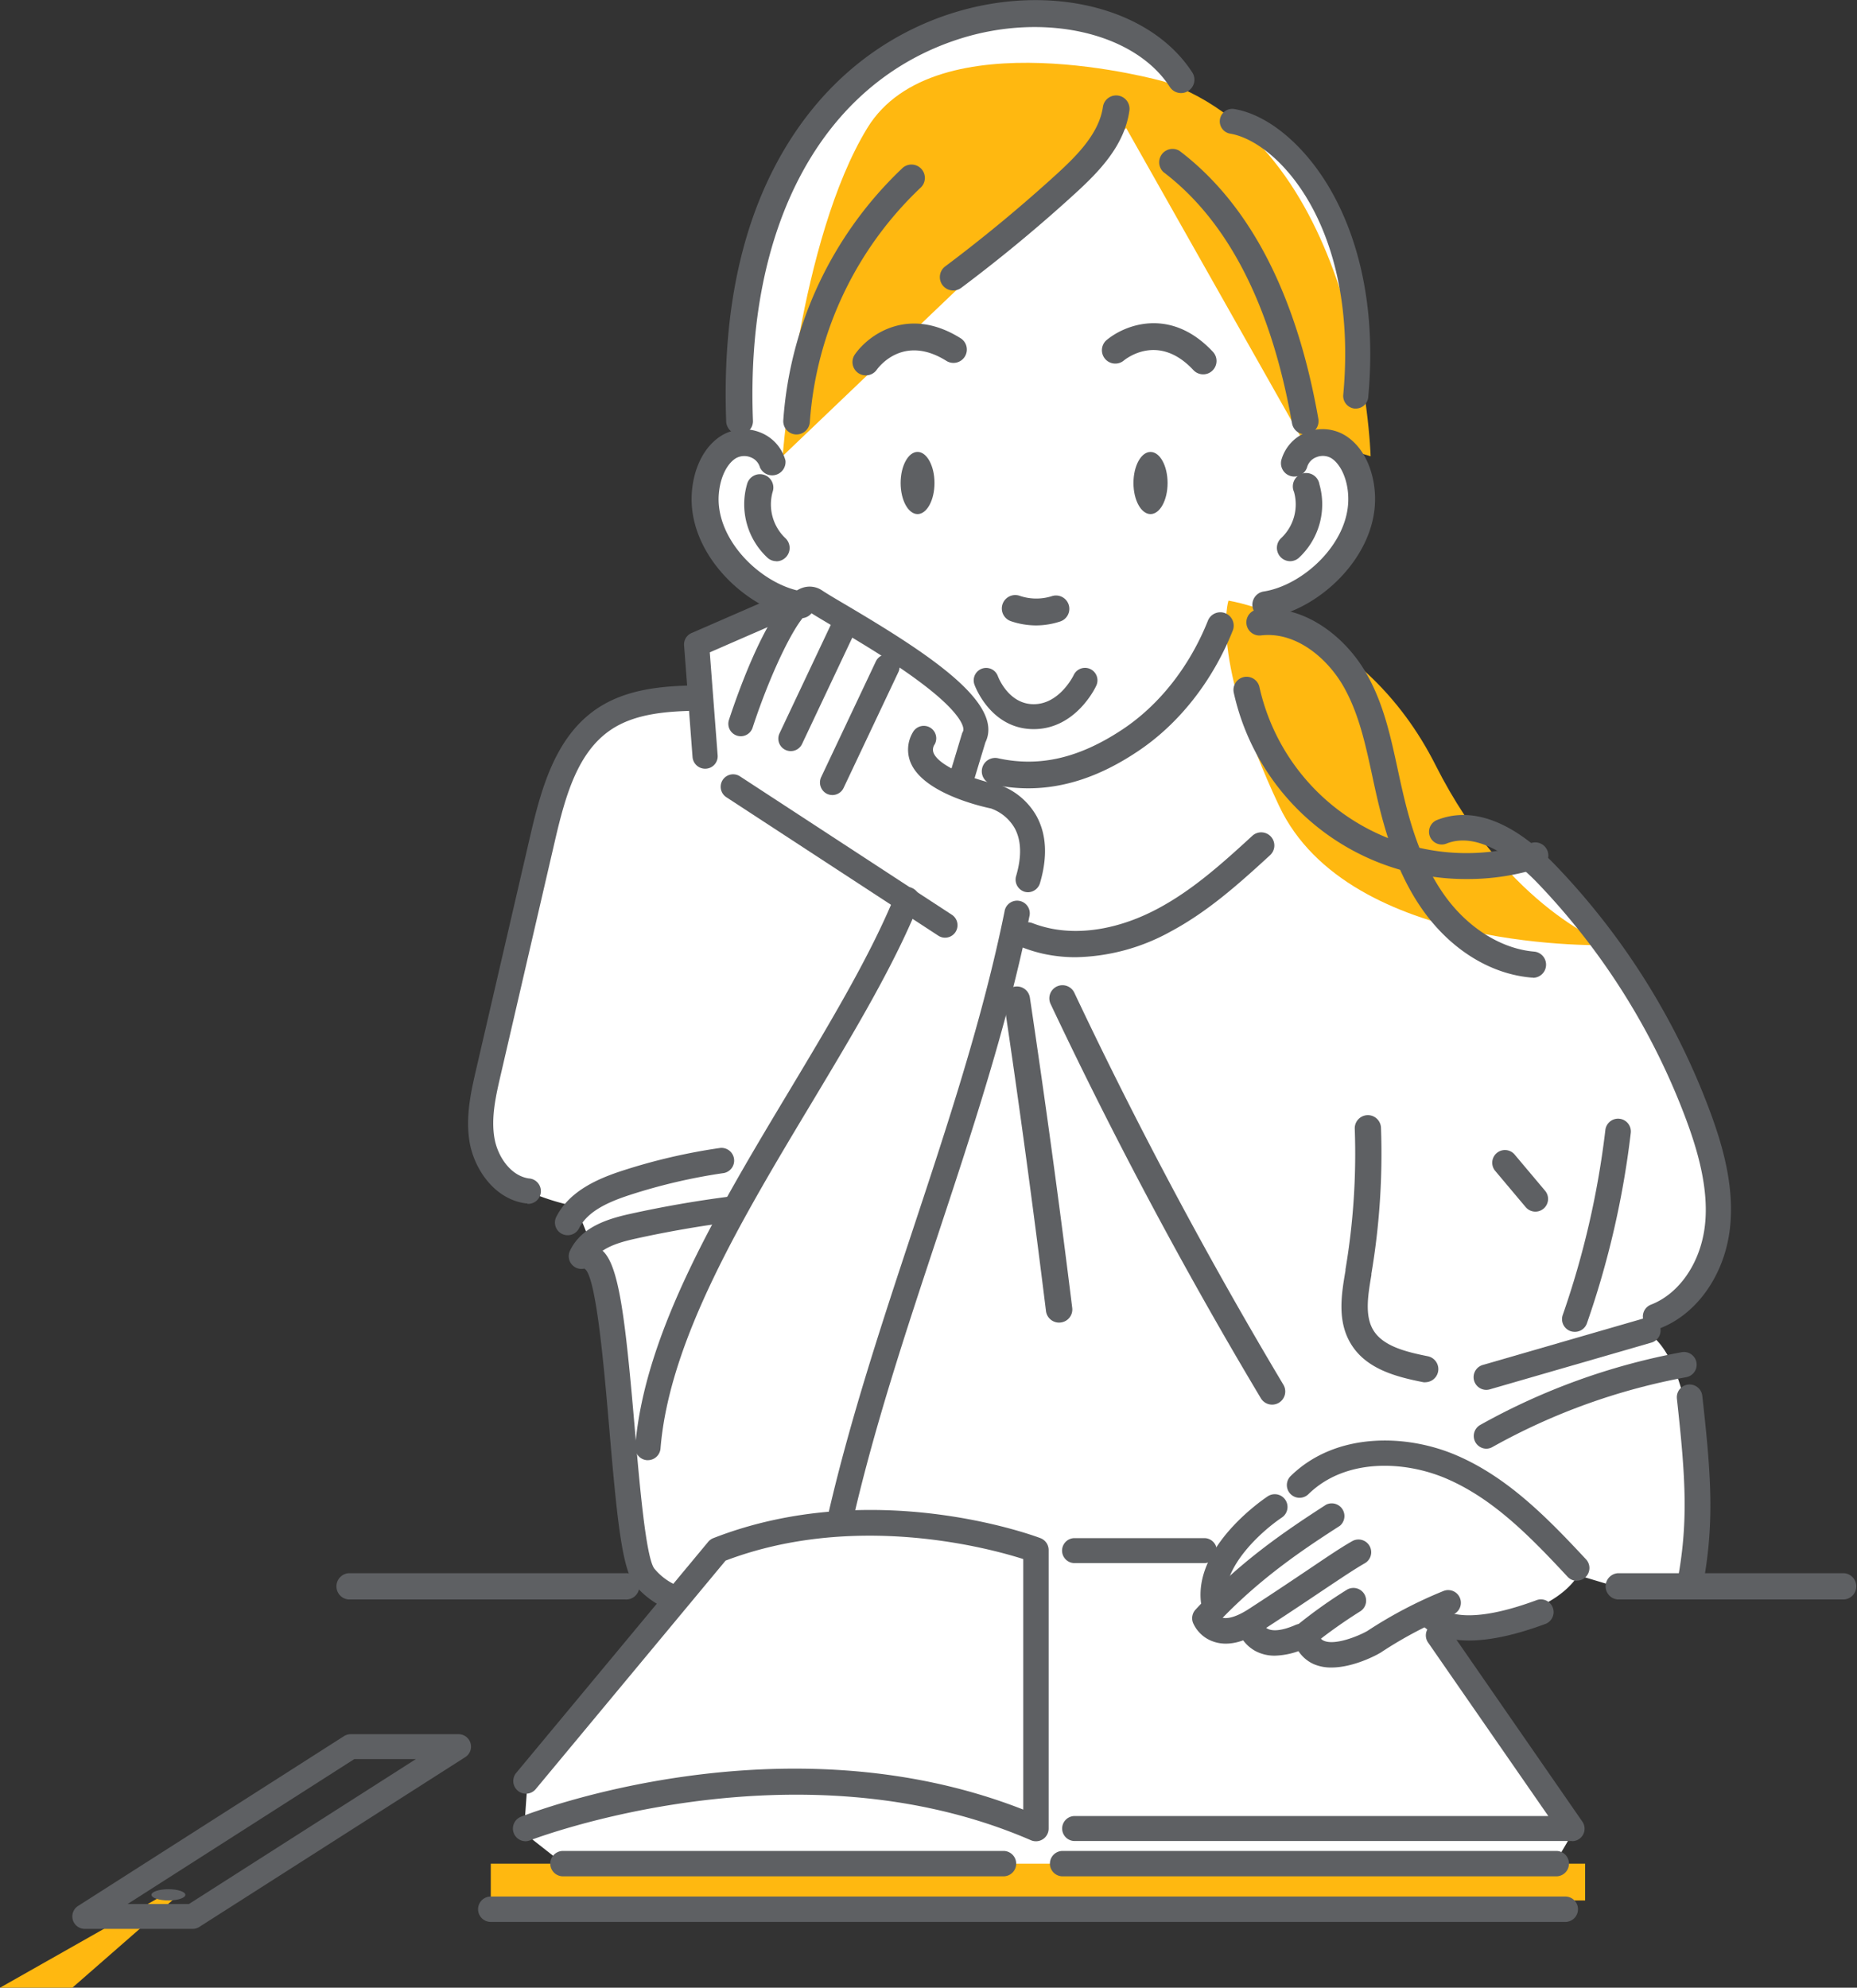 <svg id="レイヤー_1" data-name="レイヤー 1" xmlns="http://www.w3.org/2000/svg" viewBox="0 0 438.73 469.55"><rect x="0" y="0" width="438.73" height="469.55" fill="#333333" stroke="none"/><defs><style>.cls-1{fill:#fff;fill-rule:evenodd;}.cls-2{fill:#ffb810;}.cls-3{fill:#ffc;}.cls-4{fill:#5e6063;}</style></defs><path class="cls-1" d="M1060.37,352.74s-14.37-24.45-50.14-15.62S952.05,382.91,956,436.58c0,0-9.83,2.84-8.22,17.26S968.31,476,968.31,476l-23,7.4.83,14.8s-18.32-4.77-26.31,6.57-18.16,51.79-19.73,60.83-10.1,39-.82,44.39a55.86,55.86,0,0,0,17.26,6.58l4.94,12.33s6,28.42,6.57,43.56-.92,34.82,14,37.81l-37,42.75-.83,11.5,11.51,9.05h231l5.76-9.87-32.06-47.67s25-.21,32.88-12.33l8.22,2.46h19.73s2.91-48.39-10.69-59.18l.82-3.29a29.74,29.74,0,0,0,14-16.44c3.77-11.55-7.72-62.3-43.57-91.24,0,0-22.58.1-28-.82s-36.37-15.48-39.45-40.28l5.75-17.26,5.75-4.11s18.11-6,17.27-23.84c-.71-7.46-3.29-8.22-3.29-8.22s7.16-48.42-9-65.76-19.73-14-19.73-14Z" transform="translate(-780.45 -331.57)"/><path class="cls-2" d="M1055.36,350.81s-53.95-15.25-70,11-20,77.49-20,77.49l81.15-77.49,41,72.54,16.76,5S1102.25,366.82,1055.36,350.81Z" transform="translate(-780.45 -331.57)"/><path class="cls-2" d="M1070.69,473.46s31.69,4.68,48.92,38.85,41.1,42.52,41.1,42.52-61.55,2.16-78.07-32.9S1070.69,473.46,1070.69,473.46Z" transform="translate(-780.45 -331.57)"/><polygon class="cls-2" points="38.73 447.61 0 469.55 17.09 469.55 42.2 447.61 38.73 447.61"/><rect class="cls-2" x="115.95" y="440.25" width="258.55" height="8.69"/><path class="cls-3" d="M1046.23,496.33l0,0Z" transform="translate(-780.45 -331.57)"/><path class="cls-4" d="M955.18,434.17a3.16,3.16,0,0,1-3.16-3c-1-26.71,4-49,15-66.37,11.74-18.52,27.26-26.57,38.21-30.06,22.92-7.32,46.82-1.5,56.83,13.83a3.16,3.16,0,1,1-5.29,3.45c-8.35-12.79-29.68-17.63-49.62-11.27-32.38,10.33-50.62,44-48.81,90.17a3.15,3.15,0,0,1-3,3.28Z" transform="translate(-780.45 -331.57)"/><path class="cls-4" d="M1079.47,477.58a3.16,3.16,0,0,1-.48-6.28c9.29-1.44,20.07-11.31,20-21.88,0-4.23-1.64-8.09-4-9.61a4,4,0,0,0-3.51-.25,3.56,3.56,0,0,0-2.23,2.41,3.16,3.16,0,0,1-6.09-1.66,9.9,9.9,0,0,1,6-6.64,10.25,10.25,0,0,1,9.16.8c5.13,3.23,7,9.82,7,14.92.06,13.85-13.34,26.28-25.36,28.15A2.77,2.77,0,0,1,1079.47,477.58Z" transform="translate(-780.45 -331.57)"/><path class="cls-4" d="M1085.29,464.14a3.15,3.15,0,0,1-2.12-5.49,10.94,10.94,0,0,0,3-10.88,3.16,3.16,0,1,1,6-1.8,17.23,17.23,0,0,1-4.83,17.35A3.12,3.12,0,0,1,1085.29,464.14Z" transform="translate(-780.45 -331.57)"/><path class="cls-4" d="M969.71,477.58a2.7,2.7,0,0,1-.49,0c-12-1.87-25.43-14.3-25.37-28.15,0-5.1,1.87-11.69,7-14.92a10.28,10.28,0,0,1,9.17-.8,9.89,9.89,0,0,1,6,6.64A3.16,3.16,0,0,1,960,442a3.57,3.57,0,0,0-2.22-2.41,4,4,0,0,0-3.51.25c-2.41,1.52-4,5.38-4.05,9.61,0,10.57,10.72,20.44,20,21.88a3.16,3.16,0,0,1-.48,6.28Z" transform="translate(-780.45 -331.57)"/><path class="cls-4" d="M963.89,464.14a3.12,3.12,0,0,1-2.12-.82A17.23,17.23,0,0,1,956.93,446a3.16,3.16,0,1,1,6.05,1.8,11,11,0,0,0,3,10.88,3.16,3.16,0,0,1-2.12,5.49Z" transform="translate(-780.45 -331.57)"/><path class="cls-4" d="M1025.28,479.31a18.59,18.59,0,0,1-6-1,3.16,3.16,0,0,1,2.06-6,12.22,12.22,0,0,0,7.61.09,3.15,3.15,0,1,1,1.92,6A18.32,18.32,0,0,1,1025.28,479.31Z" transform="translate(-780.45 -331.57)"/><path class="cls-4" d="M1023.36,517.79a39.2,39.2,0,0,1-8.3-.9,3.16,3.16,0,1,1,1.33-6.17c9.7,2.09,19-.06,29.18-6.79,8.79-5.8,16-15,20.3-25.84a3.16,3.16,0,0,1,5.87,2.33c-4.77,12.05-12.83,22.28-22.7,28.78C1040.32,515,1031.85,517.79,1023.36,517.79Z" transform="translate(-780.45 -331.57)"/><path class="cls-4" d="M1088.81,434.18a3.16,3.16,0,0,1-3.11-2.61c-4.89-27.8-15.12-47.77-30.39-59.36a3.16,3.16,0,0,1,3.81-5c16.59,12.58,27.62,33.88,32.8,63.29a3.16,3.16,0,0,1-2.56,3.66A3.51,3.51,0,0,1,1088.81,434.18Z" transform="translate(-780.45 -331.57)"/><path class="cls-4" d="M1064.71,420a3.18,3.18,0,0,1-2.31-1c-8.38-9-16.19-2.48-16.52-2.2a3.16,3.16,0,0,1-4.1-4.8c4.36-3.73,15.26-8,25.23,2.68a3.16,3.16,0,0,1-.15,4.47A3.12,3.12,0,0,1,1064.71,420Z" transform="translate(-780.45 -331.57)"/><path class="cls-4" d="M985,420.25a3.15,3.15,0,0,1-2.58-4.95c3.28-4.71,12.76-11.56,25.09-3.76a3.16,3.16,0,0,1-3.37,5.34c-10.08-6.38-15.93,1.17-16.56,2.05A3.17,3.17,0,0,1,985,420.25Z" transform="translate(-780.45 -331.57)"/><path class="cls-4" d="M1024.67,503.81c-10.11,0-13.85-10.09-14-10.52a2.94,2.94,0,1,1,5.53-2c.1.26,2.53,6.63,8.47,6.63,6.13,0,9.42-6.81,9.45-6.88a2.94,2.94,0,0,1,5.34,2.48C1039.26,494,1034.59,503.81,1024.67,503.81Z" transform="translate(-780.45 -331.57)"/><path class="cls-4" d="M1005.64,400.19a3.16,3.16,0,0,1-1.89-5.68c9.07-6.8,17.91-14.12,26.28-21.75,4.87-4.44,10.13-9.71,11-16a3.16,3.16,0,0,1,6.26.85c-1.13,8.4-7.3,14.63-13,19.82-8.51,7.77-17.51,15.22-26.75,22.14A3.16,3.16,0,0,1,1005.64,400.19Z" transform="translate(-780.45 -331.57)"/><path class="cls-4" d="M968.66,434.2h-.21a3.14,3.14,0,0,1-2.94-3.35,90.71,90.71,0,0,1,28-59.43,3.16,3.16,0,1,1,4.32,4.6,84.39,84.39,0,0,0-26.05,55.24A3.15,3.15,0,0,1,968.66,434.2Z" transform="translate(-780.45 -331.57)"/><path class="cls-4" d="M1001.23,445.67c0,4.05-1.8,7.34-4,7.34s-4-3.29-4-7.34,1.81-7.35,4-7.35S1001.23,441.61,1001.23,445.67Z" transform="translate(-780.45 -331.57)"/><ellipse class="cls-4" cx="271.82" cy="114.1" rx="4.03" ry="7.34"/><path class="cls-4" d="M1142.63,562.51h-.26c-9.58-.77-18.85-6.42-25.45-15.5-6.32-8.7-9.25-19-11.1-26.91q-.6-2.6-1.15-5.21c-1.63-7.52-3.16-14.63-6.67-20.91-3.81-6.84-11.35-13.29-19.62-12.31a3.1,3.1,0,1,1-.73-6.16c11.11-1.33,21,6.81,25.78,15.45,4,7.09,5.65,15,7.3,22.62.37,1.71.74,3.42,1.14,5.11,1.71,7.39,4.41,16.88,10.07,24.67,5.45,7.5,13.28,12.35,20.93,13a3.1,3.1,0,0,1-.24,6.19Z" transform="translate(-780.45 -331.57)"/><path class="cls-4" d="M1127.13,539.22a56.13,56.13,0,0,1-55.19-44,3.1,3.1,0,0,1,6.06-1.35,50.12,50.12,0,0,0,64.21,36.84,3.1,3.1,0,1,1,1.89,5.91A55.68,55.68,0,0,1,1127.13,539.22Z" transform="translate(-780.45 -331.57)"/><path class="cls-4" d="M1216.08,709.41h-53.36a3.11,3.11,0,0,1,0-6.21h53.36a3.11,3.11,0,0,1,0,6.21Z" transform="translate(-780.45 -331.57)"/><path class="cls-4" d="M928.21,709.41H862.87a3.11,3.11,0,0,1,0-6.21h65.34a3.11,3.11,0,1,1,0,6.21Z" transform="translate(-780.45 -331.57)"/><path class="cls-4" d="M904.63,766.52a3,3,0,0,1-1.1-5.79c2.56-1,62-23.92,118.67-1.69V699.86c-8-2.56-39.76-11.23-70.33.37l-44.94,54.08a3,3,0,0,1-4.61-3.83l45.44-54.68a3,3,0,0,1,1.21-.88c37.6-14.67,75.69-.62,77.29,0a3,3,0,0,1,1.94,2.8v65.81a3,3,0,0,1-4.19,2.75c-55.57-24.1-117.66-.21-118.28,0A3,3,0,0,1,904.63,766.52Z" transform="translate(-780.45 -331.57)"/><path class="cls-4" d="M1065.15,700.81h-31a2.95,2.95,0,0,1,0-5.89h31a2.95,2.95,0,0,1,0,5.89Z" transform="translate(-780.45 -331.57)"/><path class="cls-4" d="M1151.87,766.46h-117.7a2.95,2.95,0,0,1,0-5.89h112.08l-28.41-41a2.94,2.94,0,0,1,4.84-3.35l31.61,45.66a2.94,2.94,0,0,1-2.42,4.62Z" transform="translate(-780.45 -331.57)"/><path class="cls-4" d="M1150.26,785.58H896.4a3,3,0,1,1,0-6h253.86a3,3,0,1,1,0,6Z" transform="translate(-780.45 -331.57)"/><path class="cls-4" d="M1148.13,774.81H1031.5a3,3,0,1,1,0-6h116.63a3,3,0,1,1,0,6Z" transform="translate(-780.45 -331.57)"/><path class="cls-4" d="M1017.53,774.81H913.46a3,3,0,1,1,0-6h104.07a3,3,0,1,1,0,6Z" transform="translate(-780.45 -331.57)"/><path class="cls-4" d="M1100.73,428.08h-.27a3,3,0,0,1-2.66-3.21c3.69-39.86-15.58-59.88-26.72-61.73a2.94,2.94,0,0,1,1-5.81c8.13,1.36,16.92,8.81,22.94,19.46,5.17,9.14,10.87,25,8.68,48.63A2.94,2.94,0,0,1,1100.73,428.08Z" transform="translate(-780.45 -331.57)"/><path class="cls-4" d="M1030.65,644a3.11,3.11,0,0,1-3.08-2.73c-3-24.3-6.33-48.9-9.94-73.11a3.1,3.1,0,0,1,6.14-.92c3.62,24.27,7,48.92,10,73.28a3.09,3.09,0,0,1-2.7,3.45A2.43,2.43,0,0,1,1030.65,644Z" transform="translate(-780.45 -331.57)"/><path class="cls-4" d="M1081,663.38a3.09,3.09,0,0,1-2.67-1.52c-18-30.1-34.69-61.43-49.67-93.13a3.1,3.1,0,0,1,5.61-2.65c14.9,31.52,31.52,62.67,49.39,92.6a3.11,3.11,0,0,1-1.07,4.26A3.18,3.18,0,0,1,1081,663.38Z" transform="translate(-780.45 -331.57)"/><path class="cls-4" d="M947,513.16a3,3,0,0,1-2.93-2.72l-2-26.41a2.93,2.93,0,0,1,1.76-2.92L965,471.9a2.94,2.94,0,0,1,2.35,5.4l-19.21,8.37L950,510a2.94,2.94,0,0,1-2.71,3.15Z" transform="translate(-780.45 -331.57)"/><path class="cls-4" d="M1023.34,542.34a3,3,0,0,1-.84-.12,3,3,0,0,1-2-3.66c1.37-4.63,1.26-8.44-.31-11.33a10.52,10.52,0,0,0-5.59-4.67c-2.91-.61-15.71-3.68-18.88-10.55a8,8,0,0,1,.4-7.45,2.94,2.94,0,0,1,5.16,2.84,2.16,2.16,0,0,0-.22,2.14c1.47,3.2,9.58,6.19,14.87,7.29l.19,0a16.39,16.39,0,0,1,9.17,7.43c2.41,4.33,2.7,9.69.86,15.93A3,3,0,0,1,1023.34,542.34Z" transform="translate(-780.45 -331.57)"/><path class="cls-4" d="M1007.9,517.55a2.79,2.79,0,0,1-.85-.13,2.94,2.94,0,0,1-2-3.66l2.65-8.79a2.87,2.87,0,0,1,.24-.57c.57-1-.69-4.46-9-10.85-6.8-5.26-15.75-10.55-21.68-14.05-2.42-1.43-4.36-2.58-5.6-3.39-2.82,1.38-9,13.88-13.4,27.35a2.94,2.94,0,1,1-5.59-1.83c2.19-6.68,9.92-28.65,17.3-31.18a5.23,5.23,0,0,1,4.71.6c1.08.72,3.06,1.9,5.58,3.38,19.2,11.35,37.53,23.2,33,32.5l-2.58,8.53A2.94,2.94,0,0,1,1007.9,517.55Z" transform="translate(-780.45 -331.57)"/><path class="cls-4" d="M967.28,509a2.94,2.94,0,0,1-2.66-4.2l12.93-27.36a2.94,2.94,0,0,1,5.32,2.51l-12.93,27.37A2.94,2.94,0,0,1,967.28,509Z" transform="translate(-780.45 -331.57)"/><path class="cls-4" d="M977.1,519.38a3,3,0,0,1-1.26-.28,3,3,0,0,1-1.4-3.92l12.94-27.37a2.94,2.94,0,0,1,5.32,2.52l-12.94,27.36A2.93,2.93,0,0,1,977.1,519.38Z" transform="translate(-780.45 -331.57)"/><path class="cls-4" d="M1003.74,553.08a2.88,2.88,0,0,1-1.61-.48l-50.08-32.71a2.94,2.94,0,0,1,3.22-4.93l50.08,32.71a2.95,2.95,0,0,1-1.61,5.41Z" transform="translate(-780.45 -331.57)"/><path class="cls-4" d="M1171.6,645.56a3,3,0,0,1-1.09-5.8c6.72-2.6,11.71-9.92,12.73-18.63s-1.8-18-4.37-24.94a163.18,163.18,0,0,0-35.07-55.93c-4.65-4.84-13.64-12.5-21.55-9.44a3,3,0,1,1-2.17-5.59c8.38-3.25,18.08.51,28,10.88a169.08,169.08,0,0,1,36.37,58c2.81,7.58,5.88,17.59,4.7,27.71-1.27,10.9-7.75,20.14-16.51,23.53A3,3,0,0,1,1171.6,645.56Z" transform="translate(-780.45 -331.57)"/><path class="cls-4" d="M1152.5,646.18a3.06,3.06,0,0,1-1-.16,3,3,0,0,1-1.84-3.82,206.07,206.07,0,0,0,10.07-43.7,3,3,0,1,1,6,.7,211.49,211.49,0,0,1-10.37,45A3,3,0,0,1,1152.5,646.18Z" transform="translate(-780.45 -331.57)"/><path class="cls-4" d="M1143.2,617.79a3,3,0,0,1-2.3-1.07l-7.25-8.62a3,3,0,0,1,4.59-3.86l7.25,8.62a3,3,0,0,1-2.29,4.93Z" transform="translate(-780.45 -331.57)"/><path class="cls-4" d="M1131.59,659.89a3,3,0,0,1-.83-5.88l38.31-11.08a3,3,0,0,1,1.66,5.76l-38.3,11.08A3,3,0,0,1,1131.59,659.89Z" transform="translate(-780.45 -331.57)"/><path class="cls-4" d="M1131.62,673.79a3,3,0,0,1-1.46-5.61A155.18,155.18,0,0,1,1177.73,651a3,3,0,1,1,1.09,5.9,148.91,148.91,0,0,0-45.74,16.48A3,3,0,0,1,1131.62,673.79Z" transform="translate(-780.45 -331.57)"/><path class="cls-4" d="M1179.57,709.31a2.83,2.83,0,0,1-.57-.06,3,3,0,0,1-2.37-3.51c2.77-14.35,2.08-24.83,0-43.77a3,3,0,1,1,6-.66c2.19,19.55,2.89,30.41,0,45.57A3,3,0,0,1,1179.57,709.31Z" transform="translate(-780.45 -331.57)"/><path class="cls-4" d="M933.52,676.5h-.25a3,3,0,0,1-2.74-3.23c2.19-27,19.65-56.14,36.55-84.29,9.79-16.32,19-31.73,24.81-45.89a3,3,0,1,1,5.55,2.26c-5.94,14.59-15.31,30.19-25.22,46.72-16.54,27.55-33.64,56.05-35.72,81.68A3,3,0,0,1,933.52,676.5Z" transform="translate(-780.45 -331.57)"/><path class="cls-4" d="M938.91,711.74a3,3,0,0,1-1.26-.27,20.35,20.35,0,0,1-7.23-5.53c-3-3.66-4.21-15.69-6-36.64-1.2-14-3-35.09-5.61-37.81a3,3,0,0,1-.37-4.2,3,3,0,0,1,4.24-.38c4,3.34,5.49,15.93,7.72,41.87,1.11,13,2.64,30.79,4.65,33.34a14.15,14.15,0,0,0,5.12,3.9,3,3,0,0,1-1.25,5.72Z" transform="translate(-780.45 -331.57)"/><path class="cls-4" d="M979.15,692.53a2.58,2.58,0,0,1-.68-.08,3,3,0,0,1-2.25-3.59c5.16-22.28,12.63-44.86,19.86-66.7,8.18-24.69,16.63-50.22,21.69-75.23a3,3,0,1,1,5.87,1.18c-5.12,25.38-13.63,51.08-21.86,75.94-7.19,21.7-14.63,44.15-19.72,66.16A3,3,0,0,1,979.15,692.53Z" transform="translate(-780.45 -331.57)"/><path class="cls-4" d="M1034.57,557.69a35.58,35.58,0,0,1-7.71-.83,34.47,34.47,0,0,1-4.71-1.43,3.1,3.1,0,0,1,2.23-5.79,27.36,27.36,0,0,0,3.84,1.16c7.81,1.75,17,.11,25.81-4.61,8-4.27,14.81-10.3,22.29-17.18a3.1,3.1,0,0,1,4.2,4.57c-7.79,7.17-14.94,13.47-23.56,18.08A48,48,0,0,1,1034.57,557.69Z" transform="translate(-780.45 -331.57)"/><path class="cls-4" d="M905.08,615.84a2.83,2.83,0,0,1-.41,0c-7.41-1-12-8-13.19-14-1.18-6.24.25-12.43,1.52-17.9l12.77-55.12c2.67-11.52,6.08-23.31,15.66-29.81,7.15-4.84,15.92-5.4,23.58-5.54a3,3,0,0,1,3,2.94,3,3,0,0,1-2.94,3.05c-6.8.13-14.53.59-20.32,4.52-7.8,5.28-10.69,15.4-13.19,26.19l-12.77,55.12c-1.19,5.13-2.42,10.43-1.47,15.42.79,4.15,3.83,8.66,8.11,9.24a3,3,0,0,1-.4,6Z" transform="translate(-780.45 -331.57)"/><path class="cls-4" d="M826,787.22H800.48a2.94,2.94,0,0,1-1.58-5.42l62.82-40.11a3,3,0,0,1,1.59-.46h25.48a2.94,2.94,0,0,1,1.58,5.42l-62.83,40.11A2.94,2.94,0,0,1,826,787.22Zm-15.4-5.88H825.1l53.61-34.23H864.16Z" transform="translate(-780.45 -331.57)"/><path class="cls-4" d="M824.24,779.18c0,.73-1.78,1.32-4,1.32s-4-.59-4-1.32,1.78-1.33,4-1.33S824.24,778.45,824.24,779.18Z" transform="translate(-780.45 -331.57)"/><path class="cls-4" d="M1153,705a3,3,0,0,1-2.19-.95c-9.19-9.89-17.69-18.46-28.58-23.17-10-4.3-23.89-4.86-32.59,3.59a3,3,0,1,1-4.18-4.3c10.68-10.38,27.36-9.89,39.15-4.79,12,5.17,21.28,14.58,30.59,24.59a3,3,0,0,1-2.2,5Z" transform="translate(-780.45 -331.57)"/><path class="cls-4" d="M1067.17,712.64a3,3,0,0,1-3-2.68c-1.41-12.94,14-23.73,15.78-24.91a3,3,0,1,1,3.35,5c-4.92,3.31-14,11.61-13.17,19.3a3,3,0,0,1-2.66,3.3Z" transform="translate(-780.45 -331.57)"/><path class="cls-4" d="M1070.05,719.84a8.86,8.86,0,0,1-2.73-.42,8.09,8.09,0,0,1-5-4.47,3,3,0,0,1,.58-3.14c10.37-11.21,20.93-18.4,30.86-24.8a3,3,0,0,1,3.24,5c-9,5.78-18.43,12.2-27.69,21.72.88.2,2.77.13,6.17-2.07,6.43-4.17,11-7.26,14.7-9.74,4.27-2.88,7.09-4.78,9.72-6.28a3,3,0,1,1,3,5.21c-2.43,1.39-5.17,3.24-9.32,6-3.71,2.49-8.32,5.6-14.8,9.8C1075.58,718.8,1072.66,719.84,1070.05,719.84Z" transform="translate(-780.45 -331.57)"/><path class="cls-4" d="M1095,725.48a10.3,10.3,0,0,1-4.19-.81,8.5,8.5,0,0,1-4.86-6.23,3,3,0,0,1,1-3,114.89,114.89,0,0,1,11.76-8.36,3,3,0,0,1,3.17,5.09c-4,2.5-7.42,5-9.35,6.5a1.87,1.87,0,0,0,.7.49c2.55,1.13,7.93-1,10.23-2.29a103.15,103.15,0,0,1,18.08-9.49,3,3,0,0,1,2.25,5.56,96.38,96.38,0,0,0-17.12,9,1.18,1.18,0,0,1-.19.11C1105.75,722.5,1100.26,725.48,1095,725.48Z" transform="translate(-780.45 -331.57)"/><path class="cls-4" d="M1127.5,719.1c-9.5,0-12.08-4.75-12.44-5.53l5.45-2.51a.87.87,0,0,0-.08-.14c0,.06,3.85,5.8,23.21-1.41a3,3,0,0,1,2.09,5.61C1137.84,718.07,1131.92,719.1,1127.5,719.1Z" transform="translate(-780.45 -331.57)"/><path class="cls-4" d="M1081.65,722.68a9.58,9.58,0,0,1-4.57-1.08,8.88,8.88,0,0,1-4.44-5.88,3,3,0,0,1,5.87-1.19,2.91,2.91,0,0,0,1.43,1.8c1.32.67,3.6.37,6.41-.83a3,3,0,1,1,2.37,5.5A18.11,18.11,0,0,1,1081.65,722.68Z" transform="translate(-780.45 -331.57)"/><path class="cls-4" d="M914.54,623.36a3.07,3.07,0,0,1-1.34-.32,3,3,0,0,1-1.33-4c3.11-6.18,9.93-9.06,15.52-10.89a139.34,139.34,0,0,1,23.25-5.41,3,3,0,0,1,.85,5.93,134.44,134.44,0,0,0-22.24,5.18c-4.77,1.56-9.92,3.71-12,7.88A3,3,0,0,1,914.54,623.36Z" transform="translate(-780.45 -331.57)"/><path class="cls-4" d="M917.81,631.32a2.92,2.92,0,0,1-1.28-.29,3,3,0,0,1-1.42-4c2.6-5.48,8.6-7.47,14.13-8.69,7.86-1.74,15.9-3.14,23.89-4.15a3,3,0,0,1,.76,5.95c-7.82,1-15.67,2.35-23.35,4.05-4.12.91-8.53,2.27-10,5.41A3,3,0,0,1,917.81,631.32Z" transform="translate(-780.45 -331.57)"/><path class="cls-4" d="M1117.12,658.11a2.54,2.54,0,0,1-.61-.07c-6.29-1.25-13.3-3.09-16.89-9-3.31-5.42-2.24-11.75-1.29-17.32l0-.28a163.69,163.69,0,0,0,2.19-33.23,3.1,3.1,0,1,1,6.2-.22,170.23,170.23,0,0,1-2.27,34.48l0,.28c-.8,4.73-1.63,9.62.47,13.06,2.29,3.75,7.58,5.08,12.8,6.13a3.1,3.1,0,0,1-.6,6.15Z" transform="translate(-780.45 -331.57)"/></svg>